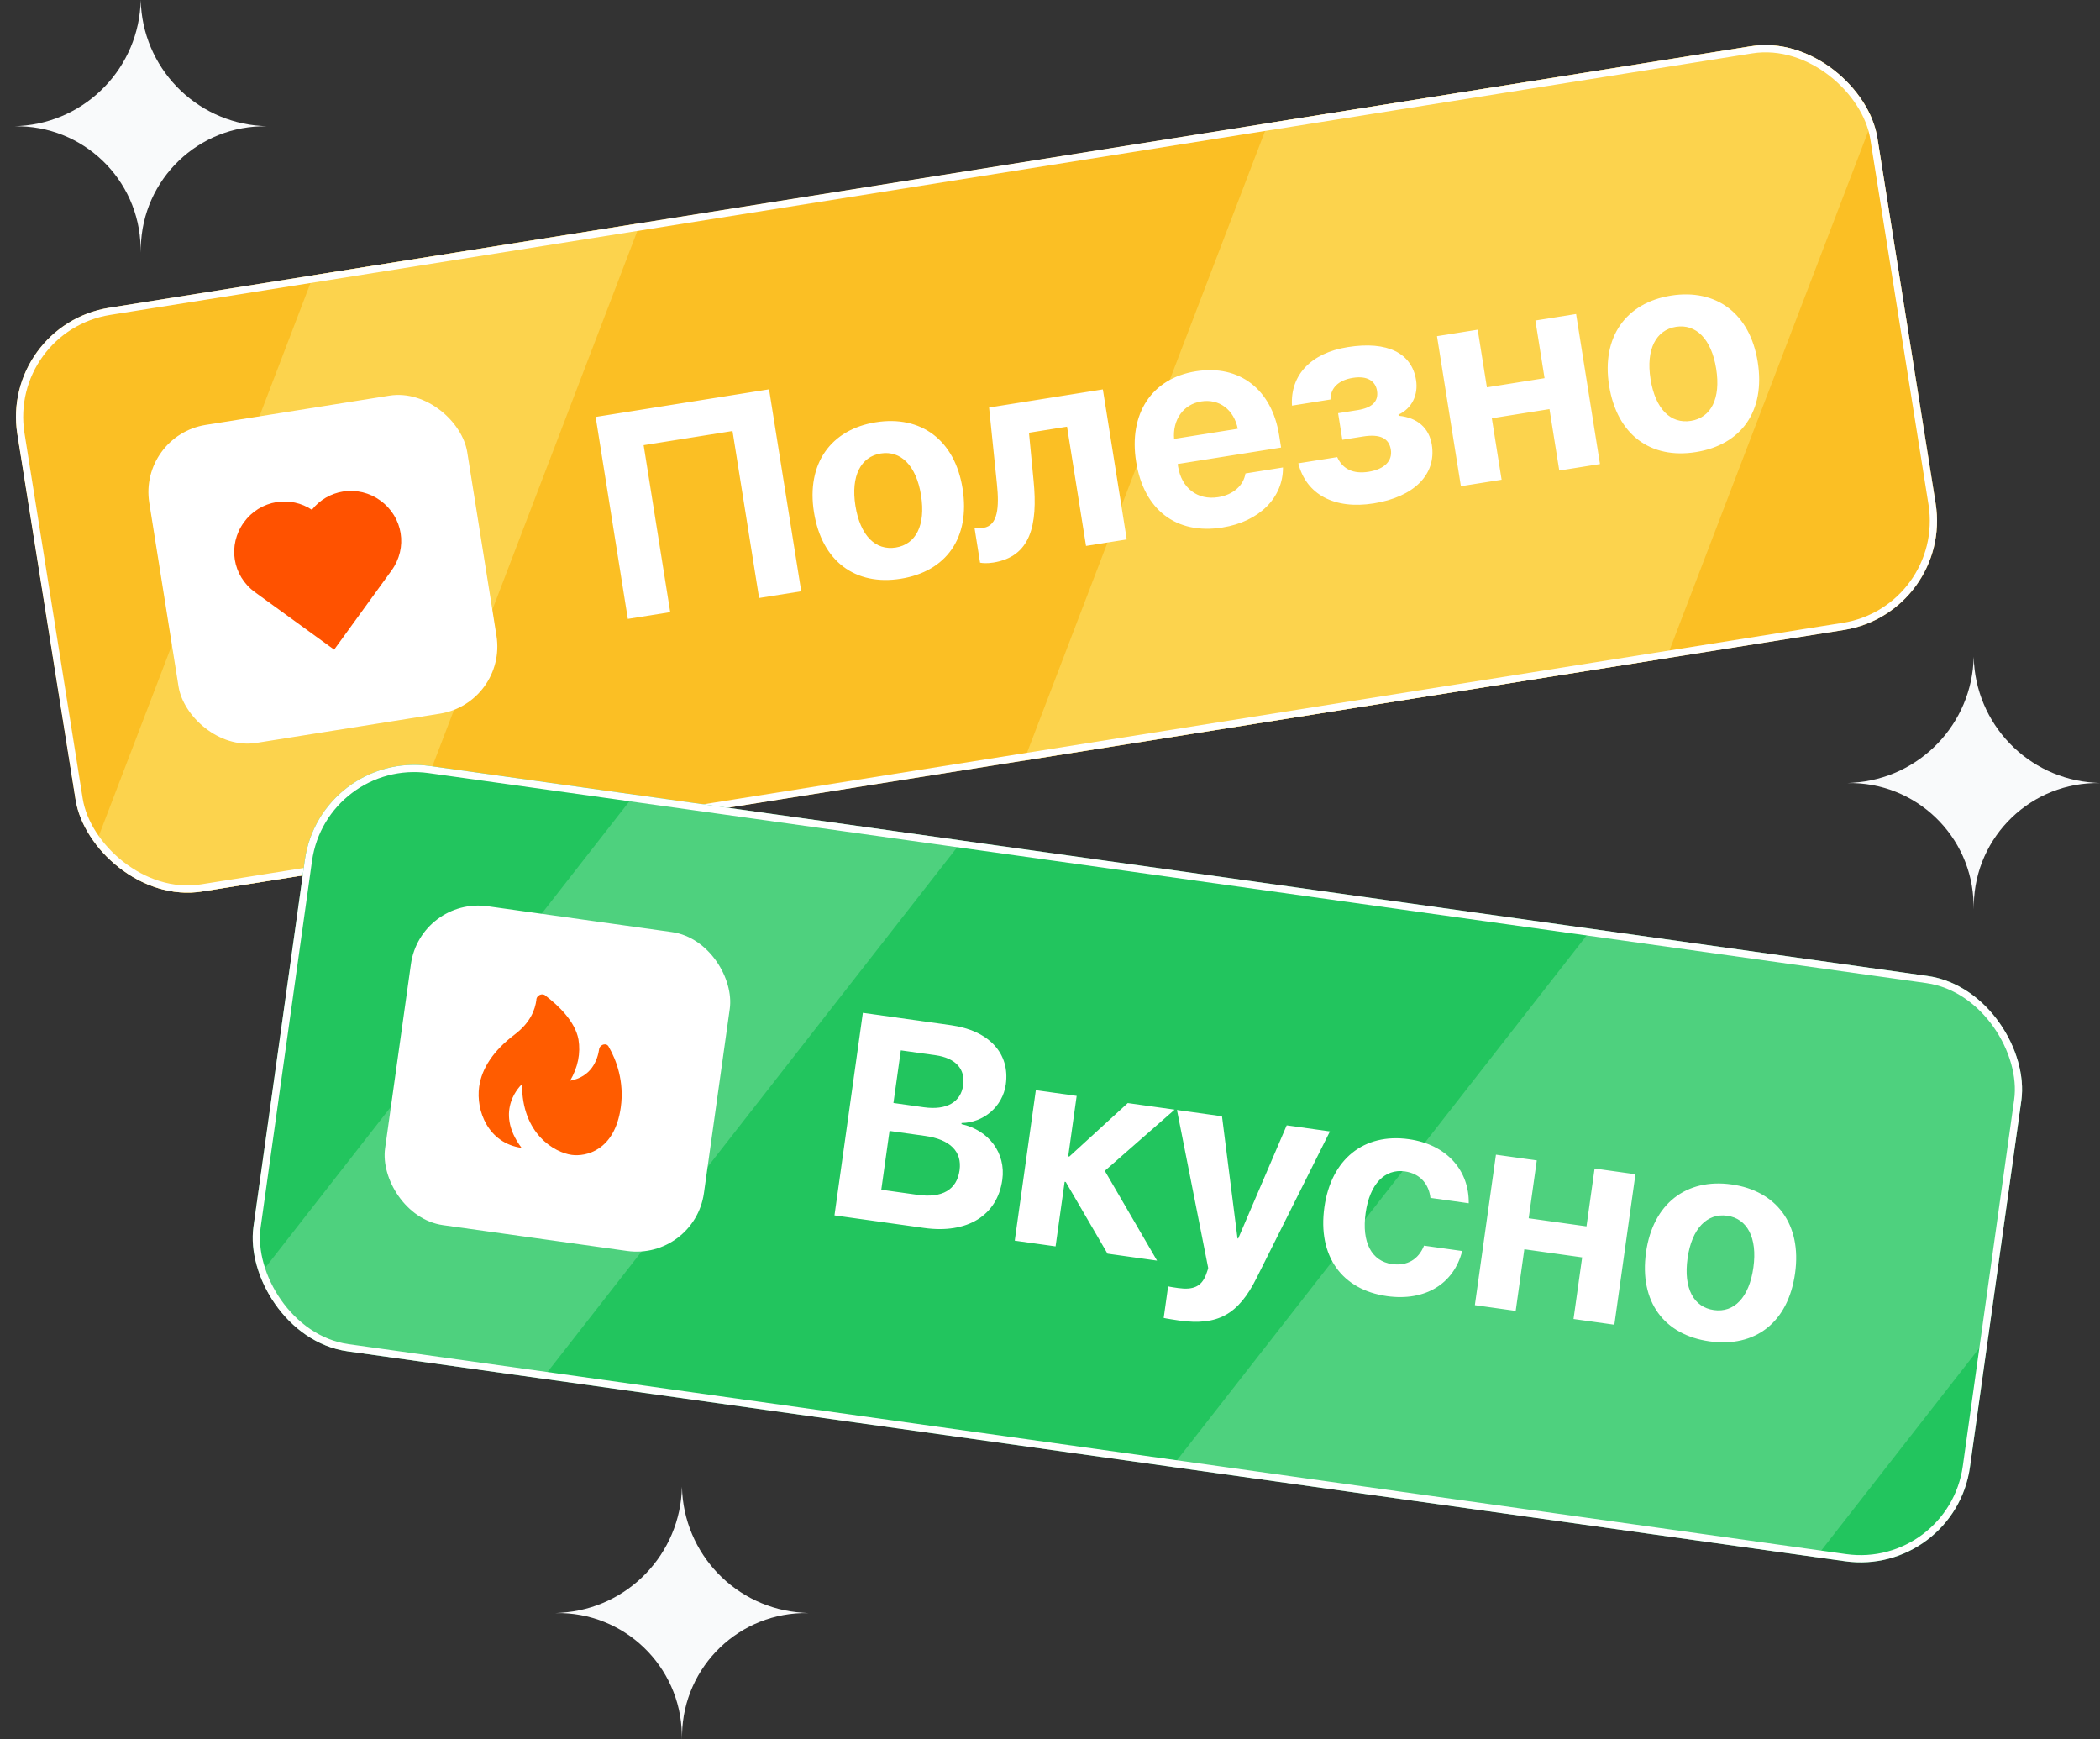 <svg width="291" height="241" viewBox="0 0 291 241" fill="none" xmlns="http://www.w3.org/2000/svg">
  <rect x="0" y="0" width="291" height="241" fill="#333333" stroke="none"/>
  <g clip-path="url(#clip0_318_302)">
    <rect y="45.051" width="261" height="81.897" rx="15.308"
      transform="rotate(-9.049 0 45.051)" fill="#FBBF24" />
    <rect x="68.087" y="-26.246" width="39.721" height="187.522"
      transform="rotate(20.951 68.087 -26.246)" fill="#FCD34D" />
    <rect x="200.364" y="-47.312" width="78.07" height="187.522"
      transform="rotate(20.951 200.364 -47.312)" fill="#FCD34D" />
    <path
      d="M111.027 81.927L105.189 82.856L101.505 59.721L89.19 61.682L92.875 84.817L86.999 85.753L82.542 57.769L106.57 53.943L111.027 81.927ZM124.818 80.187C118.535 81.188 113.878 77.794 112.791 70.967C111.72 64.238 115.14 59.498 121.365 58.506C127.591 57.515 132.312 60.939 133.386 67.687C134.477 74.533 131.102 79.187 124.818 80.187ZM124.13 75.863C126.903 75.421 128.294 72.793 127.63 68.624C126.972 64.493 124.808 62.392 122.054 62.831C119.3 63.269 117.877 65.942 118.535 70.073C119.199 74.242 121.337 76.307 124.13 75.863ZM143.222 66.578C143.836 72.804 142.794 77.126 137.655 77.944C136.782 78.083 136.118 78.03 135.808 77.96L135.049 73.189C135.291 73.21 135.73 73.22 136.292 73.13C138.27 72.815 138.488 70.315 138.141 67.01L137.058 56.464L152.824 53.953L156.135 74.742L150.492 75.641L147.86 59.118L142.586 59.959L143.222 66.578ZM166.443 55.622C163.961 56.017 162.476 58.183 162.696 60.812L171.52 59.407C170.98 56.769 168.964 55.221 166.443 55.622ZM172.586 65.6L177.783 64.772C177.811 68.944 174.523 72.271 169.384 73.09C162.984 74.109 158.493 70.629 157.434 63.977C156.377 57.344 159.57 52.422 165.718 51.442C171.768 50.479 176.24 53.962 177.247 60.284L177.522 62.01L163.191 64.293L163.246 64.642C163.719 67.609 165.924 69.346 168.814 68.885C170.889 68.555 172.315 67.274 172.586 65.6ZM190.338 69.752C184.947 70.611 180.998 68.536 179.909 64.195L185.3 63.337C186.066 65.024 187.546 65.703 189.64 65.37C191.89 65.011 192.974 63.825 192.733 62.312C192.473 60.683 191.189 60.112 188.881 60.48L186.011 60.937L185.424 57.252L188.139 56.82C190.137 56.502 191.05 55.62 190.816 54.146C190.6 52.789 189.465 52.035 187.468 52.353C185.49 52.668 184.368 53.742 184.366 55.352L179.033 56.202C178.776 51.968 181.669 48.902 186.75 48.093C192.296 47.209 195.635 48.945 196.224 52.649C196.555 54.724 195.641 56.599 193.788 57.451L193.813 57.606C196.439 57.864 198.042 59.319 198.41 61.627C199.062 65.718 195.982 68.854 190.338 69.752ZM216.07 65.197L214.714 56.684L206.724 57.956L208.08 66.469L202.437 67.368L199.126 46.579L204.769 45.68L206.042 53.67L214.031 52.398L212.759 44.408L218.402 43.509L221.713 64.298L216.07 65.197ZM235.001 62.639C228.718 63.64 224.061 60.246 222.974 53.419C221.902 46.69 225.323 41.95 231.548 40.958C237.773 39.967 242.494 43.391 243.569 50.139C244.659 56.985 241.284 61.639 235.001 62.639ZM234.312 58.315C237.085 57.873 238.476 55.245 237.812 51.076C237.154 46.945 234.99 44.844 232.237 45.283C229.483 45.721 228.059 48.394 228.717 52.525C229.381 56.694 231.52 58.759 234.312 58.315Z"
      fill="white" />
    <rect x="19.202" y="60.355" width="44.616" height="44.616" rx="9.426"
      transform="rotate(-9.049 19.202 60.355)" fill="white" />
    <g clip-path="url(#clip1_318_302)">
      <path
        d="M52.707 69.353C51.97 68.815 51.134 68.427 50.246 68.213C49.359 67.999 48.438 67.962 47.536 68.105C45.831 68.377 44.29 69.279 43.218 70.633C41.779 69.679 40.034 69.3 38.328 69.571C37.426 69.716 36.561 70.038 35.783 70.518C35.005 70.998 34.33 71.628 33.797 72.37C31.519 75.524 32.199 79.782 35.343 82.061L46.304 90.011L54.254 79.049C56.534 75.906 55.857 71.648 52.707 69.353Z"
        fill="#FF5200" />
    </g>
  </g>
  <rect x="0.572" y="45.466" width="260" height="80.897" rx="14.808"
    transform="rotate(-9.049 0.572 45.466)" stroke="white" />
  <g clip-path="url(#clip2_318_302)">
    <rect x="44.37" y="104" width="240.177" height="81.897" rx="15.308"
      transform="rotate(7.98 44.37 104)" fill="#22C55E" />
    <rect x="130.351" y="55.77" width="39.721" height="187.522"
      transform="rotate(37.98 130.351 55.77)" fill="white" fill-opacity="0.2" />
    <rect x="262.998" y="74.363" width="78.07" height="187.522"
      transform="rotate(37.98 262.998 74.363)" fill="white" fill-opacity="0.2" />
    <path
      d="M128.061 170.139L115.634 168.397L119.568 140.334L131.781 142.046C137.051 142.785 139.978 145.952 139.376 150.25C138.945 153.322 136.29 155.568 133.252 155.598L133.23 155.753C137.001 156.579 139.412 159.753 138.891 163.467C138.198 168.407 134.051 170.978 128.061 170.139ZM124.828 145.533L123.805 152.826L128.025 153.418C131.156 153.856 133.139 152.726 133.472 150.354C133.788 148.098 132.393 146.594 129.651 146.209L124.828 145.533ZM122.121 164.844L127.177 165.553C130.561 166.027 132.59 164.845 132.967 162.161C133.335 159.536 131.645 157.871 128.183 157.386L123.263 156.696L122.121 164.844ZM153.094 162.226L160.334 174.663L153.469 173.7L147.683 163.768L147.528 163.746L146.273 172.692L140.614 171.898L143.537 151.051L149.196 151.844L148.021 160.226L148.177 160.248L156.275 152.837L162.77 153.747L153.094 162.226ZM163.384 182.963C163.19 182.935 161.423 182.668 161.253 182.604L161.867 178.229C162.036 178.292 163.067 178.437 163.281 178.467C165.362 178.758 166.485 178.242 167.106 176.643C167.117 176.565 167.448 175.759 167.42 175.676L163.091 153.792L169.334 154.667L171.483 171.586L171.58 171.599L178.299 155.924L184.289 156.764L174.125 177.072C171.586 182.169 168.713 183.71 163.384 182.963ZM203.526 166.718L198.217 165.974C198.004 164.1 196.825 162.606 194.666 162.303C191.866 161.911 189.797 164.08 189.238 168.066C188.669 172.131 190.067 174.746 192.887 175.141C195.006 175.438 196.567 174.487 197.329 172.591L202.618 173.333C201.467 177.871 197.494 180.328 192.204 179.586C185.942 178.709 182.572 174.032 183.521 167.265C184.453 160.614 188.99 156.967 195.213 157.839C200.58 158.592 203.595 162.266 203.526 166.718ZM218.044 182.753L219.241 174.216L211.229 173.092L210.032 181.63L204.373 180.836L207.295 159.989L212.954 160.782L211.831 168.795L219.843 169.918L220.967 161.905L226.626 162.699L223.703 183.546L218.044 182.753ZM236.894 185.851C230.593 184.968 227.135 180.359 228.094 173.513C229.04 166.765 233.699 163.234 239.942 164.109C246.185 164.985 249.696 169.641 248.747 176.409C247.785 183.273 243.195 186.735 236.894 185.851ZM237.502 181.515C240.283 181.904 242.383 179.799 242.969 175.618C243.549 171.476 242.096 168.833 239.334 168.446C236.573 168.059 234.429 170.198 233.848 174.34C233.262 178.521 234.702 181.122 237.502 181.515Z"
      fill="white" />
    <rect x="58.248" y="124.256" width="44.616" height="44.616" rx="9.426"
      transform="rotate(7.98 58.248 124.256)" fill="white" />
    <path
      d="M83.048 145.24C82.805 146.973 81.903 149.203 79.001 149.739C80.085 147.888 80.476 145.94 80.157 144.01C79.689 141.471 77.291 139.25 75.588 137.951C75.174 137.539 74.301 137.888 74.319 138.598C74.141 139.868 73.535 141.668 71.296 143.357C68.397 145.543 66.754 148.022 66.398 150.564C65.928 153.914 67.656 158.398 72.277 159.045C68.304 153.776 72.337 150.218 72.337 150.218C72.305 157.164 76.899 159.693 79.209 160.017C81.174 160.293 85.181 159.441 86.023 153.433C86.525 149.851 85.412 146.868 84.368 145.072C84.102 144.446 83.245 144.679 83.048 145.24Z"
      fill="#FF5C00" />
  </g>
  <rect x="44.795" y="104.565" width="239.177" height="80.897" rx="14.808"
    transform="rotate(7.98 44.795 104.565)" stroke="white" />
  <path
    d="M256 108.5L256.735 108.455C266.011 107.881 273.3 100.292 273.5 91C273.7 100.292 280.989 107.881 290.265 108.455L291 108.5C281.533 108.305 273.701 115.826 273.514 125.293L273.5 126L273.486 125.293C273.299 115.826 265.467 108.305 256 108.5Z"
    fill="#F9FAFB" />
  <path
    d="M77 223.5L77.735 223.455C87.011 222.881 94.3 215.292 94.5 206C94.7 215.292 101.989 222.881 111.265 223.455L112 223.5C102.533 223.305 94.701 230.826 94.514 240.293L94.5 241L94.486 240.293C94.299 230.826 86.468 223.305 77 223.5Z"
    fill="#F9FAFB" />
  <path
    d="M2 17.5L2.735 17.455C12.011 16.881 19.3 9.292 19.5 0C19.7 9.292 26.988 16.881 36.265 17.455L37 17.5C27.532 17.305 19.701 24.826 19.514 34.293L19.5 35L19.486 34.293C19.299 24.826 11.467 17.305 2 17.5Z"
    fill="#F9FAFB" />
  <defs>
    <clipPath id="clip0_318_302">
      <rect y="45.051" width="261" height="81.897" rx="15.308"
        transform="rotate(-9.049 0 45.051)" fill="white" />
    </clipPath>
    <clipPath id="clip1_318_302">
      <rect width="28" height="28" fill="white"
        transform="translate(28.549 67.541) rotate(-9.049)" />
    </clipPath>
    <clipPath id="clip2_318_302">
      <rect x="44.37" y="104" width="240.177" height="81.897" rx="15.308"
        transform="rotate(7.98 44.37 104)" fill="white" />
    </clipPath>
  </defs>
</svg>